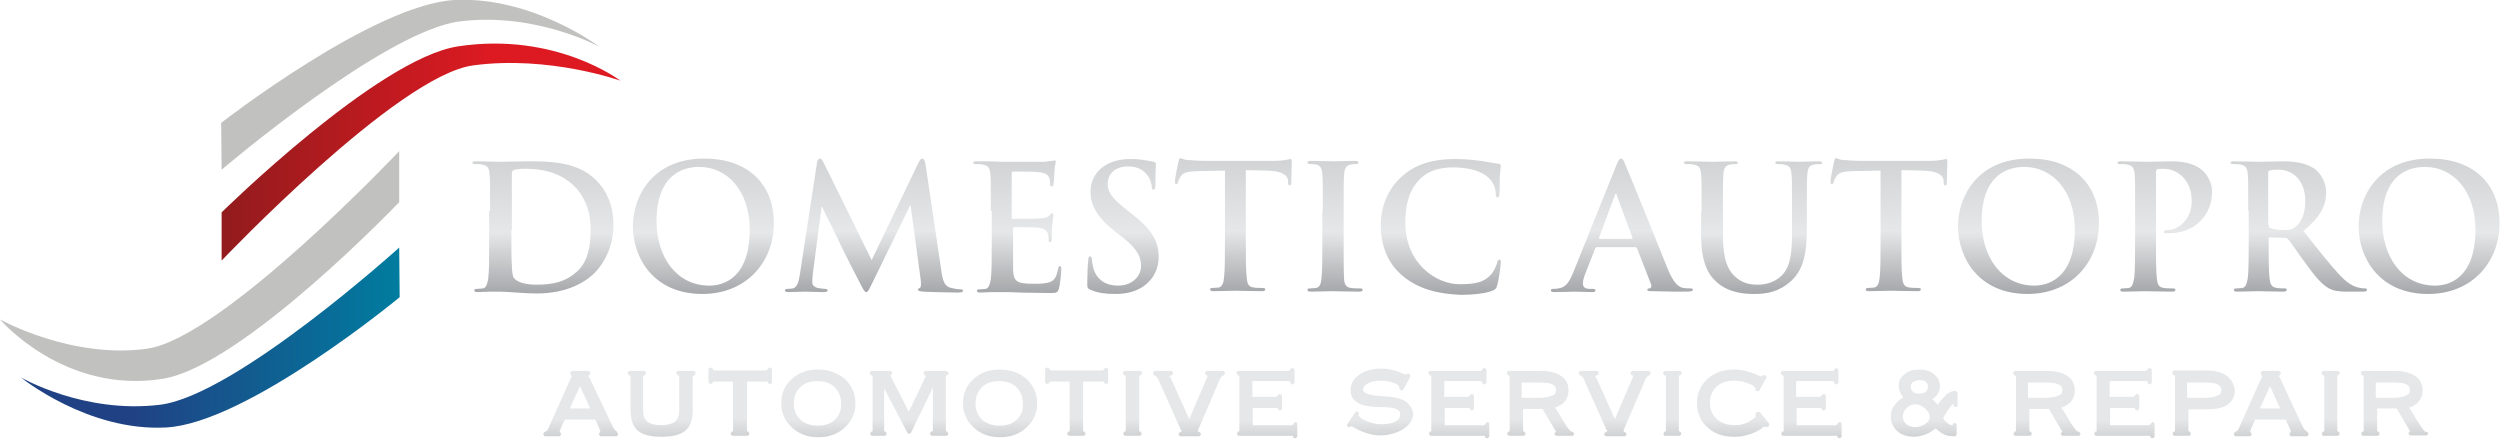 <?xml version="1.0" encoding="utf-8"?>
<!-- Generator: Adobe Illustrator 21.1.0, SVG Export Plug-In . SVG Version: 6.00 Build 0)  -->
<svg version="1.1" id="Layer_1" xmlns="http://www.w3.org/2000/svg" xmlns:xlink="http://www.w3.org/1999/xlink" x="0px" y="0px"
	 width="539.2px" height="94.6px" viewBox="0 0 539.2 94.6" style="enable-background:new 0 0 539.2 94.6;" xml:space="preserve">
<style type="text/css">
	.st0{fill:url(#SVGID_1_);}
	.st1{fill:url(#SVGID_2_);}
	.st2{fill:url(#SVGID_3_);}
	.st3{fill:url(#SVGID_4_);}
	.st4{fill:url(#SVGID_5_);}
	.st5{fill:url(#SVGID_6_);}
	.st6{fill:url(#SVGID_7_);}
	.st7{fill:url(#SVGID_8_);}
	.st8{fill:url(#SVGID_9_);}
	.st9{fill:url(#SVGID_10_);}
	.st10{fill:url(#SVGID_11_);}
	.st11{fill:url(#SVGID_12_);}
	.st12{fill:url(#SVGID_13_);}
	.st13{fill:url(#SVGID_14_);}
	.st14{fill:url(#SVGID_15_);}
	.st15{fill:url(#SVGID_16_);}
	.st16{fill:url(#SVGID_17_);}
	.st17{fill:url(#SVGID_18_);}
	.st18{fill:url(#SVGID_19_);}
	.st19{fill:url(#SVGID_20_);}
	.st20{fill:url(#SVGID_21_);}
	.st21{fill:url(#SVGID_22_);}
	.st22{fill:url(#SVGID_23_);}
	.st23{fill:url(#SVGID_24_);}
	.st24{fill:url(#SVGID_25_);}
	.st25{fill:url(#SVGID_26_);}
	.st26{fill:url(#SVGID_27_);}
	.st27{fill:url(#SVGID_28_);}
	.st28{fill:url(#SVGID_29_);}
	.st29{fill:url(#SVGID_30_);}
	.st30{fill:url(#SVGID_31_);}
	.st31{fill:url(#SVGID_32_);}
	.st32{fill:url(#SVGID_33_);}
	.st33{fill:url(#SVGID_34_);}
	.st34{fill:url(#SVGID_35_);}
	.st35{fill:url(#SVGID_36_);}
	.st36{fill:url(#SVGID_37_);}
	.st37{fill:url(#SVGID_38_);}
	.st38{fill:url(#SVGID_39_);}
	.st39{fill:url(#SVGID_40_);}
	.st40{fill:#C1C1C0;}
	.st41{fill:url(#SVGID_41_);}
</style>
<g>
	<g>
		<linearGradient id="SVGID_1_" gradientUnits="userSpaceOnUse" x1="117.159" y1="63.236" x2="117.159" y2="34.738">
			<stop  offset="1.075270e-02" style="stop-color:#A7A9AC"/>
			<stop  offset="0.457" style="stop-color:#E6E7E8"/>
			<stop  offset="1" style="stop-color:#D1D3D4"/>
		</linearGradient>
		<path class="st0" d="M105.7,45.5c0-5.7,0-6.7-0.1-7.9c-0.1-1.3-0.4-1.9-1.6-2.1c-0.3-0.1-0.9-0.1-1.5-0.1c-0.4,0-0.6-0.1-0.6-0.3
			c0-0.3,0.3-0.3,0.8-0.3c2,0,4.3,0.1,5.4,0.1c1.2,0,3.5-0.1,5.7-0.1c4.7,0,10.9,0,14.9,4.2c1.9,1.9,3.6,5,3.6,9.5
			c0,4.7-2,8.3-4.1,10.4c-1.7,1.7-5.6,4.4-12.5,4.4c-1.3,0-2.9-0.1-4.3-0.2c-1.4-0.1-2.7-0.2-3.7-0.2c-0.4,0-1.2,0-2.1,0
			c-0.9,0-1.8,0.1-2.6,0.1c-0.5,0-0.7-0.1-0.7-0.4c0-0.2,0.1-0.3,0.6-0.3c0.6,0,1-0.1,1.3-0.1c0.7-0.2,0.9-1,1.1-2.1
			c0.2-1.6,0.2-4.5,0.2-7.9V45.5z M110.3,49.6c0,4,0,6.8,0.1,7.5c0,0.9,0.1,2.4,0.4,2.8c0.5,0.7,1.9,1.5,4.9,1.5
			c3.8,0,6.3-0.7,8.6-2.7c2.4-2,3.1-5.4,3.1-9.3c0-4.7-2-7.8-3.6-9.3c-3.4-3.3-7.7-3.7-10.6-3.7c-0.7,0-2.1,0.1-2.4,0.3
			c-0.3,0.2-0.4,0.3-0.4,0.7c0,1.3,0,4.5,0,7.4V49.6z"/>
		<linearGradient id="SVGID_2_" gradientUnits="userSpaceOnUse" x1="151.695" y1="63.422" x2="151.695" y2="34.216">
			<stop  offset="1.075270e-02" style="stop-color:#A7A9AC"/>
			<stop  offset="0.457" style="stop-color:#E6E7E8"/>
			<stop  offset="1" style="stop-color:#D1D3D4"/>
		</linearGradient>
		<path class="st1" d="M136.5,48.8c0-6.4,4.2-14.6,15.4-14.6c9.3,0,15,5.4,15,13.9c0,8.5-6,15.3-15.4,15.3
			C140.8,63.4,136.5,55.4,136.5,48.8z M161.7,49.5c0-8.3-4.8-13.5-10.9-13.5c-4.3,0-9.2,2.4-9.2,11.7c0,7.7,4.3,13.9,11.4,13.9
			C155.7,61.6,161.7,60.3,161.7,49.5z"/>
		<linearGradient id="SVGID_3_" gradientUnits="userSpaceOnUse" x1="188.56" y1="62.975" x2="188.56" y2="34.216">
			<stop  offset="1.075270e-02" style="stop-color:#A7A9AC"/>
			<stop  offset="0.457" style="stop-color:#E6E7E8"/>
			<stop  offset="1" style="stop-color:#D1D3D4"/>
		</linearGradient>
		<path class="st2" d="M176.2,35.2c0.1-0.6,0.3-1,0.6-1c0.3,0,0.5,0.2,1,1.2l10.2,20.7l10.1-21c0.3-0.6,0.5-0.9,0.8-0.9
			c0.3,0,0.6,0.4,0.7,1.2l3.4,22.8c0.3,2.3,0.7,3.4,1.8,3.8c1.1,0.3,1.8,0.4,2.3,0.4c0.3,0,0.6,0,0.6,0.3c0,0.3-0.4,0.4-1,0.4
			c-0.9,0-6.1-0.1-7.6-0.2c-0.9-0.1-1.1-0.2-1.1-0.4c0-0.2,0.1-0.3,0.4-0.4c0.2-0.1,0.3-0.6,0.2-1.6l-2.2-16.2h-0.1l-8.1,16.6
			c-0.9,1.8-1,2.1-1.4,2.1c-0.3,0-0.7-0.7-1.3-1.9c-0.9-1.7-3.8-7.4-4.3-8.5c-0.3-0.8-2.6-5.2-3.9-8h-0.1l-1.9,14.5
			c-0.1,0.7-0.1,1.2-0.1,1.8c0,0.7,0.5,1,1.1,1.2c0.7,0.1,1.2,0.2,1.6,0.2c0.3,0,0.6,0.1,0.6,0.3c0,0.3-0.3,0.4-0.9,0.4
			c-1.6,0-3.2-0.1-3.9-0.1c-0.7,0-2.5,0.1-3.7,0.1c-0.4,0-0.7-0.1-0.7-0.4c0-0.2,0.2-0.3,0.6-0.3c0.3,0,0.6,0,1.1-0.1
			c1-0.2,1.3-1.7,1.5-2.9L176.2,35.2z"/>
		<linearGradient id="SVGID_4_" gradientUnits="userSpaceOnUse" x1="219.351" y1="63.011" x2="219.351" y2="34.441">
			<stop  offset="1.075270e-02" style="stop-color:#A7A9AC"/>
			<stop  offset="0.457" style="stop-color:#E6E7E8"/>
			<stop  offset="1" style="stop-color:#D1D3D4"/>
		</linearGradient>
		<path class="st3" d="M213.7,45.5c0-5.7,0-6.7-0.1-7.9c-0.1-1.3-0.4-1.9-1.6-2.1c-0.3-0.1-0.9-0.1-1.5-0.1c-0.4,0-0.6-0.1-0.6-0.3
			c0-0.3,0.3-0.3,0.8-0.3c1,0,2.1,0,3,0c1,0,1.8,0.1,2.3,0.1c1.2,0,8.6,0,9.3,0c0.7-0.1,1.3-0.2,1.6-0.2c0.2,0,0.4-0.1,0.6-0.1
			c0.2,0,0.2,0.1,0.2,0.3c0,0.3-0.2,0.7-0.3,2.4c0,0.4-0.1,2-0.2,2.5c0,0.2-0.1,0.4-0.4,0.4c-0.3,0-0.3-0.2-0.3-0.5
			c0-0.3,0-0.9-0.2-1.3c-0.3-0.7-0.6-1.1-2.5-1.3c-0.6-0.1-4.5-0.1-5.3-0.1c-0.2,0-0.3,0.1-0.3,0.4v9.4c0,0.3,0,0.4,0.3,0.4
			c0.8,0,5.1,0,6-0.1c0.9-0.1,1.5-0.2,1.8-0.6c0.3-0.3,0.4-0.5,0.6-0.5c0.1,0,0.3,0.1,0.3,0.3c0,0.2-0.1,0.8-0.3,2.7
			c0,0.7-0.1,2.2-0.1,2.5c0,0.3,0,0.7-0.3,0.7c-0.3,0-0.3-0.1-0.3-0.3c0-0.4,0-0.9-0.1-1.3c-0.2-0.7-0.7-1.3-2.1-1.5
			c-0.7-0.1-4.4-0.1-5.3-0.1c-0.2,0-0.2,0.2-0.2,0.4v2.9c0,1.3,0,4.7,0,5.8c0.1,2.6,0.7,3.1,4.5,3.1c1,0,2.5,0,3.5-0.4
			c1-0.4,1.4-1.2,1.7-2.8c0.1-0.4,0.1-0.6,0.4-0.6c0.3,0,0.3,0.3,0.3,0.7c0,0.9-0.3,3.4-0.5,4.1c-0.3,1-0.6,1-2,1
			c-2.8,0-4.8-0.1-6.4-0.1c-1.6-0.1-2.8-0.1-3.9-0.1c-0.4,0-1.2,0-2.1,0c-0.9,0-1.8,0.1-2.6,0.1c-0.5,0-0.7-0.1-0.7-0.4
			c0-0.2,0.1-0.3,0.6-0.3c0.6,0,1-0.1,1.3-0.1c0.7-0.2,0.9-1,1.1-2.1c0.2-1.6,0.2-4.5,0.2-7.9V45.5z"/>
		<linearGradient id="SVGID_5_" gradientUnits="userSpaceOnUse" x1="242.268" y1="63.422" x2="242.268" y2="34.216">
			<stop  offset="1.075270e-02" style="stop-color:#A7A9AC"/>
			<stop  offset="0.457" style="stop-color:#E6E7E8"/>
			<stop  offset="1" style="stop-color:#D1D3D4"/>
		</linearGradient>
		<path class="st4" d="M235.2,62.5c-0.6-0.3-0.7-0.4-0.7-1.3c0-2,0.1-4.3,0.2-4.9c0-0.6,0.1-1,0.4-1c0.3,0,0.4,0.3,0.4,0.6
			c0,0.5,0.2,1.3,0.3,1.9c0.8,2.8,3,3.8,5.3,3.8c3.4,0,5-2.3,5-4.2c0-1.8-0.6-3.5-3.7-6l-1.7-1.3c-4.1-3.2-5.5-5.8-5.5-8.8
			c0-4.1,3.4-7,8.6-7c2.4,0,4,0.4,5,0.6c0.3,0.1,0.5,0.2,0.5,0.4c0,0.5-0.1,1.6-0.1,4.5c0,0.8-0.1,1.1-0.4,1.1
			c-0.3,0-0.4-0.2-0.4-0.7c0-0.3-0.2-1.5-1-2.5c-0.6-0.7-1.6-1.8-4.1-1.8c-2.8,0-4.4,1.6-4.4,3.8c0,1.7,0.9,3,3.9,5.4l1,0.8
			c4.5,3.4,6.1,6,6.1,9.5c0,2.2-0.8,4.7-3.5,6.5c-1.9,1.2-3.9,1.5-5.9,1.5C238.5,63.4,236.8,63.2,235.2,62.5z"/>
		<linearGradient id="SVGID_6_" gradientUnits="userSpaceOnUse" x1="265.913" y1="62.899" x2="265.913" y2="34.216">
			<stop  offset="1.075270e-02" style="stop-color:#A7A9AC"/>
			<stop  offset="0.457" style="stop-color:#E6E7E8"/>
			<stop  offset="1" style="stop-color:#D1D3D4"/>
		</linearGradient>
		<path class="st5" d="M263.9,36.8l-5.6,0.1c-2.2,0.1-3.1,0.3-3.6,1.1c-0.4,0.6-0.6,1-0.6,1.3c-0.1,0.3-0.2,0.4-0.4,0.4
			c-0.3,0-0.3-0.2-0.3-0.6c0-0.6,0.7-4,0.8-4.3c0.1-0.5,0.2-0.7,0.4-0.7c0.3,0,0.7,0.4,1.6,0.4c1.1,0.1,2.5,0.2,3.7,0.2h14.8
			c1.2,0,2-0.1,2.6-0.2c0.6-0.1,0.9-0.2,1-0.2c0.3,0,0.3,0.2,0.3,0.8c0,0.8-0.1,3.4-0.1,4.3c0,0.4-0.1,0.6-0.3,0.6
			c-0.3,0-0.4-0.2-0.4-0.7l0-0.4c-0.1-1-1.1-2-4.4-2.1l-4.7-0.1v15.3c0,3.4,0,6.4,0.2,8c0.1,1,0.3,1.9,1.5,2
			c0.5,0.1,1.3,0.1,1.9,0.1c0.4,0,0.6,0.1,0.6,0.3c0,0.3-0.3,0.4-0.7,0.4c-2.5,0-4.8-0.1-5.8-0.1c-0.9,0-3.2,0.1-4.7,0.1
			c-0.5,0-0.7-0.1-0.7-0.4c0-0.2,0.1-0.3,0.6-0.3c0.6,0,1-0.1,1.3-0.1c0.7-0.2,1-1,1.1-2.1c0.2-1.6,0.2-4.5,0.2-7.9V36.8z"/>
		<linearGradient id="SVGID_7_" gradientUnits="userSpaceOnUse" x1="288.085" y1="62.899" x2="288.085" y2="34.738">
			<stop  offset="1.075270e-02" style="stop-color:#A7A9AC"/>
			<stop  offset="0.457" style="stop-color:#E6E7E8"/>
			<stop  offset="1" style="stop-color:#D1D3D4"/>
		</linearGradient>
		<path class="st6" d="M285.3,45.5c0-5.7,0-6.7-0.1-7.9c-0.1-1.3-0.4-1.9-1.3-2.1c-0.4-0.1-0.9-0.1-1.3-0.1c-0.4,0-0.6-0.1-0.6-0.4
			c0-0.2,0.3-0.3,0.9-0.3c1.4,0,3.8,0.1,4.8,0.1c0.9,0,3.1-0.1,4.5-0.1c0.5,0,0.8,0.1,0.8,0.3c0,0.3-0.2,0.4-0.6,0.4
			c-0.4,0-0.7,0-1.1,0.1c-1,0.2-1.3,0.8-1.4,2.1c-0.1,1.2-0.1,2.2-0.1,7.9v6.6c0,3.6,0,6.6,0.1,8.2c0.1,1,0.4,1.7,1.5,1.8
			c0.5,0.1,1.3,0.1,1.9,0.1c0.4,0,0.6,0.1,0.6,0.3c0,0.3-0.3,0.4-0.7,0.4c-2.5,0-4.8-0.1-5.8-0.1c-0.9,0-3.2,0.1-4.7,0.1
			c-0.5,0-0.7-0.1-0.7-0.4c0-0.2,0.1-0.3,0.6-0.3c0.6,0,1-0.1,1.3-0.1c0.7-0.2,1-0.8,1.1-1.9c0.2-1.6,0.2-4.5,0.2-8.1V45.5z"/>
		<linearGradient id="SVGID_8_" gradientUnits="userSpaceOnUse" x1="310.691" y1="63.422" x2="310.691" y2="34.216">
			<stop  offset="1.075270e-02" style="stop-color:#A7A9AC"/>
			<stop  offset="0.457" style="stop-color:#E6E7E8"/>
			<stop  offset="1" style="stop-color:#D1D3D4"/>
		</linearGradient>
		<path class="st7" d="M302.4,59.4c-3.7-3.2-4.6-7.4-4.6-11c0-2.5,0.8-6.9,4.4-10.2c2.7-2.5,6.2-3.9,11.8-3.9c2.3,0,3.7,0.2,5.4,0.4
			c1.4,0.2,2.6,0.5,3.7,0.6c0.4,0,0.6,0.2,0.6,0.4c0,0.3-0.1,0.7-0.2,2c-0.1,1.2,0,3.3-0.1,4c0,0.6-0.1,0.9-0.4,0.9
			c-0.3,0-0.4-0.3-0.4-0.8c0-1.2-0.5-2.5-1.5-3.4c-1.2-1.3-4.1-2.3-7.6-2.3c-3.2,0-5.4,0.8-7,2.3c-2.7,2.5-3.4,6-3.4,9.6
			c0,8.9,6.7,13.3,11.7,13.3c3.3,0,5.3-0.4,6.8-2.1c0.6-0.7,1.1-1.8,1.3-2.5c0.1-0.6,0.2-0.7,0.5-0.7c0.3,0,0.3,0.3,0.3,0.6
			c0,0.4-0.4,3.7-0.8,5c-0.2,0.6-0.3,0.8-1,1.1c-1.5,0.6-4.3,0.9-6.7,0.9C310,63.4,305.8,62.3,302.4,59.4z"/>
		<linearGradient id="SVGID_9_" gradientUnits="userSpaceOnUse" x1="349.6" y1="62.899" x2="349.6" y2="34.216">
			<stop  offset="1.075270e-02" style="stop-color:#A7A9AC"/>
			<stop  offset="0.457" style="stop-color:#E6E7E8"/>
			<stop  offset="1" style="stop-color:#D1D3D4"/>
		</linearGradient>
		<path class="st8" d="M344.3,53.4c-0.2,0-0.3,0.1-0.3,0.3l-2,5.1c-0.4,0.9-0.6,1.8-0.6,2.3c0,0.7,0.3,1.2,1.5,1.2h0.6
			c0.4,0,0.6,0.1,0.6,0.3c0,0.3-0.2,0.4-0.6,0.4c-1.2,0-2.8-0.1-3.9-0.1c-0.4,0-2.5,0.1-4.4,0.1c-0.5,0-0.7-0.1-0.7-0.4
			c0-0.2,0.1-0.3,0.4-0.3c0.3,0,0.9,0,1.2-0.1c1.7-0.2,2.4-1.5,3.2-3.4l9.3-23.1c0.4-1.1,0.7-1.5,1-1.5c0.3,0,0.6,0.3,0.9,1.2
			c0.9,2,6.9,16.9,9.2,22.6c1.4,3.4,2.5,3.9,3.3,4.1c0.6,0.1,1.1,0.1,1.6,0.1c0.3,0,0.5,0,0.5,0.3c0,0.3-0.3,0.4-1.7,0.4
			c-1.3,0-4.1,0-7-0.1c-0.7,0-1.1,0-1.1-0.3c0-0.2,0.1-0.3,0.5-0.3c0.3-0.1,0.5-0.4,0.3-0.9l-3-7.7c-0.1-0.2-0.2-0.3-0.4-0.3H344.3z
			 M351.9,51.5c0.2,0,0.2-0.1,0.2-0.2l-3.4-9.2c0-0.2-0.1-0.3-0.2-0.3c-0.1,0-0.2,0.2-0.2,0.3l-3.4,9.1c0,0.1,0,0.3,0.1,0.3H351.9z"
			/>
		<linearGradient id="SVGID_10_" gradientUnits="userSpaceOnUse" x1="378.2" y1="63.422" x2="378.2" y2="34.738">
			<stop  offset="1.075270e-02" style="stop-color:#A7A9AC"/>
			<stop  offset="0.457" style="stop-color:#E6E7E8"/>
			<stop  offset="1" style="stop-color:#D1D3D4"/>
		</linearGradient>
		<path class="st9" d="M367,45.5c0-5.7,0-6.7-0.1-7.9c-0.1-1.3-0.4-1.9-1.6-2.1c-0.3-0.1-0.9-0.1-1.5-0.1c-0.4,0-0.6-0.1-0.6-0.3
			c0-0.3,0.3-0.3,0.8-0.3c2,0,4.3,0.1,5.4,0.1c0.9,0,3.2-0.1,4.6-0.1c0.6,0,0.8,0.1,0.8,0.3c0,0.3-0.2,0.3-0.6,0.3
			c-0.4,0-0.6,0-1.1,0.1c-1,0.2-1.3,0.8-1.4,2.1c-0.1,1.2-0.1,2.2-0.1,7.9v5.2c0,5.4,1.1,7.7,2.9,9.2c1.7,1.4,3.4,1.5,4.7,1.5
			c1.6,0,3.6-0.5,5.1-2c2-2,2.2-5.4,2.2-9.2v-4.7c0-5.7,0-6.7-0.1-7.9c-0.1-1.3-0.4-1.9-1.6-2.1c-0.3-0.1-0.9-0.1-1.3-0.1
			c-0.4,0-0.6-0.1-0.6-0.3c0-0.3,0.3-0.3,0.8-0.3c1.9,0,4.2,0.1,4.3,0.1c0.4,0,2.8-0.1,4.2-0.1c0.5,0,0.8,0.1,0.8,0.3
			c0,0.3-0.2,0.3-0.7,0.3c-0.4,0-0.6,0-1.1,0.1c-1,0.2-1.3,0.8-1.4,2.1c-0.1,1.2-0.1,2.2-0.1,7.9v4c0,4.1-0.4,8.5-3.5,11.2
			c-2.6,2.3-5.3,2.7-7.7,2.7c-2,0-5.5-0.1-8.3-2.6c-1.9-1.7-3.3-4.5-3.3-9.9V45.5z"/>
		<linearGradient id="SVGID_11_" gradientUnits="userSpaceOnUse" x1="407.372" y1="62.899" x2="407.372" y2="34.216">
			<stop  offset="1.075270e-02" style="stop-color:#A7A9AC"/>
			<stop  offset="0.457" style="stop-color:#E6E7E8"/>
			<stop  offset="1" style="stop-color:#D1D3D4"/>
		</linearGradient>
		<path class="st10" d="M405.3,36.8l-5.6,0.1c-2.2,0.1-3.1,0.3-3.6,1.1c-0.4,0.6-0.6,1-0.6,1.3c-0.1,0.3-0.2,0.4-0.4,0.4
			c-0.3,0-0.3-0.2-0.3-0.6c0-0.6,0.7-4,0.8-4.3c0.1-0.5,0.2-0.7,0.4-0.7c0.3,0,0.7,0.4,1.6,0.4c1.1,0.1,2.5,0.2,3.7,0.2h14.8
			c1.2,0,2-0.1,2.6-0.2c0.6-0.1,0.9-0.2,1-0.2c0.3,0,0.3,0.2,0.3,0.8c0,0.8-0.1,3.4-0.1,4.3c0,0.4-0.1,0.6-0.3,0.6
			c-0.3,0-0.4-0.2-0.4-0.7l0-0.4c-0.1-1-1.1-2-4.4-2.1l-4.7-0.1v15.3c0,3.4,0,6.4,0.2,8c0.1,1,0.3,1.9,1.5,2
			c0.5,0.1,1.3,0.1,1.9,0.1c0.4,0,0.6,0.1,0.6,0.3c0,0.3-0.3,0.4-0.7,0.4c-2.5,0-4.8-0.1-5.8-0.1c-0.9,0-3.2,0.1-4.7,0.1
			c-0.5,0-0.7-0.1-0.7-0.4c0-0.2,0.2-0.3,0.6-0.3c0.6,0,1-0.1,1.3-0.1c0.7-0.2,1-1,1.1-2.1c0.2-1.6,0.2-4.5,0.2-7.9V36.8z"/>
		<linearGradient id="SVGID_12_" gradientUnits="userSpaceOnUse" x1="437.477" y1="63.422" x2="437.477" y2="34.216">
			<stop  offset="1.075270e-02" style="stop-color:#A7A9AC"/>
			<stop  offset="0.457" style="stop-color:#E6E7E8"/>
			<stop  offset="1" style="stop-color:#D1D3D4"/>
		</linearGradient>
		<path class="st11" d="M422.3,48.8c0-6.4,4.2-14.6,15.4-14.6c9.3,0,15,5.4,15,13.9c0,8.5-6,15.3-15.4,15.3
			C426.6,63.4,422.3,55.4,422.3,48.8z M447.5,49.5c0-8.3-4.8-13.5-10.9-13.5c-4.3,0-9.2,2.4-9.2,11.7c0,7.7,4.3,13.9,11.4,13.9
			C441.4,61.6,447.5,60.3,447.5,49.5z"/>
		<linearGradient id="SVGID_13_" gradientUnits="userSpaceOnUse" x1="466.892" y1="62.899" x2="466.892" y2="34.738">
			<stop  offset="1.075270e-02" style="stop-color:#A7A9AC"/>
			<stop  offset="0.457" style="stop-color:#E6E7E8"/>
			<stop  offset="1" style="stop-color:#D1D3D4"/>
		</linearGradient>
		<path class="st12" d="M460.5,45.5c0-5.7,0-6.7-0.1-7.9c-0.1-1.3-0.4-1.9-1.6-2.1c-0.3-0.1-0.9-0.1-1.5-0.1c-0.4,0-0.6-0.1-0.6-0.3
			c0-0.3,0.3-0.3,0.8-0.3c2,0,4.3,0.1,5.4,0.1c1.5,0,3.7-0.1,5.4-0.1c4.7,0,6.3,1.6,6.9,2.1c0.8,0.8,1.9,2.5,1.9,4.4
			c0,5.3-3.9,9-9.2,9c-0.2,0-0.6,0-0.8,0c-0.2,0-0.4-0.1-0.4-0.3c0-0.3,0.3-0.4,1-0.4c2.1,0,5-2.3,5-6.1c0-1.2-0.1-3.7-2.2-5.6
			c-1.3-1.2-2.9-1.5-3.7-1.5c-0.6,0-1.1,0-1.5,0.1c-0.2,0.1-0.3,0.3-0.3,0.7v14.9c0,3.4,0,6.4,0.2,8c0.1,1,0.3,1.9,1.5,2
			c0.5,0.1,1.3,0.1,1.9,0.1c0.4,0,0.6,0.1,0.6,0.3c0,0.3-0.3,0.4-0.7,0.4c-2.5,0-4.8-0.1-5.8-0.1c-0.9,0-3.2,0.1-4.7,0.1
			c-0.5,0-0.7-0.1-0.7-0.4c0-0.2,0.2-0.3,0.6-0.3c0.6,0,1-0.1,1.3-0.1c0.7-0.2,0.9-1,1.1-2.1c0.2-1.6,0.2-4.5,0.2-7.9V45.5z"/>
		<linearGradient id="SVGID_14_" gradientUnits="userSpaceOnUse" x1="495.79" y1="62.899" x2="495.79" y2="34.738">
			<stop  offset="1.075270e-02" style="stop-color:#A7A9AC"/>
			<stop  offset="0.457" style="stop-color:#E6E7E8"/>
			<stop  offset="1" style="stop-color:#D1D3D4"/>
		</linearGradient>
		<path class="st13" d="M484.9,45.5c0-5.7,0-6.7-0.1-7.9c-0.1-1.3-0.4-1.9-1.6-2.1c-0.3-0.1-0.9-0.1-1.5-0.1c-0.4,0-0.6-0.1-0.6-0.3
			c0-0.3,0.3-0.3,0.8-0.3c2,0,4.3,0.1,5.1,0.1c1.3,0,4.1-0.1,5.3-0.1c2.3,0,4.8,0.2,6.9,1.6c1,0.7,2.5,2.6,2.5,5.1
			c0,2.8-1.2,5.3-4.9,8.3c3.3,4.2,5.9,7.5,8.1,9.8c2.1,2.2,3.6,2.4,4.2,2.5c0.4,0.1,0.7,0.1,1,0.1c0.3,0,0.4,0.1,0.4,0.3
			c0,0.3-0.3,0.4-0.7,0.4h-3.5c-2.1,0-3-0.2-4-0.7c-1.6-0.9-3-2.6-5.1-5.5c-1.5-2-3.2-4.6-3.7-5.1c-0.2-0.2-0.4-0.3-0.7-0.3
			l-3.2-0.1c-0.2,0-0.3,0.1-0.3,0.3v0.5c0,3.5,0,6.4,0.2,8c0.1,1.1,0.3,1.9,1.5,2.1c0.6,0.1,1.4,0.1,1.8,0.1c0.3,0,0.4,0.1,0.4,0.3
			c0,0.3-0.3,0.4-0.7,0.4c-2.2,0-4.9-0.1-5.5-0.1c-0.7,0-3.1,0.1-4.5,0.1c-0.5,0-0.7-0.1-0.7-0.4c0-0.2,0.2-0.3,0.6-0.3
			c0.6,0,1-0.1,1.3-0.1c0.7-0.2,0.9-1,1.1-2.1c0.2-1.6,0.2-4.5,0.2-7.9V45.5z M489.3,48.5c0,0.4,0.1,0.6,0.3,0.7
			c0.8,0.3,1.9,0.4,2.8,0.4c1.5,0,2-0.1,2.6-0.6c1.1-0.8,2.2-2.5,2.2-5.6c0-5.3-3.5-6.8-5.7-6.8c-0.9,0-1.6,0-2,0.2
			c-0.3,0.1-0.3,0.2-0.3,0.5V48.5z"/>
		<linearGradient id="SVGID_15_" gradientUnits="userSpaceOnUse" x1="523.938" y1="63.422" x2="523.938" y2="34.216">
			<stop  offset="1.075270e-02" style="stop-color:#A7A9AC"/>
			<stop  offset="0.457" style="stop-color:#E6E7E8"/>
			<stop  offset="1" style="stop-color:#D1D3D4"/>
		</linearGradient>
		<path class="st14" d="M508.7,48.8c0-6.4,4.2-14.6,15.4-14.6c9.3,0,15,5.4,15,13.9c0,8.5-6,15.3-15.4,15.3
			C513,63.4,508.7,55.4,508.7,48.8z M533.9,49.5c0-8.3-4.8-13.5-10.9-13.5c-4.3,0-9.2,2.4-9.2,11.7c0,7.7,4.3,13.9,11.4,13.9
			C527.9,61.6,533.9,60.3,533.9,49.5z"/>
	</g>
	<g>
		<linearGradient id="SVGID_16_" gradientUnits="userSpaceOnUse" x1="125.353" y1="94.042" x2="125.353" y2="79.963">
			<stop  offset="1.075270e-02" style="stop-color:#D1D3D4"/>
			<stop  offset="0.258" style="stop-color:#E6E7E8"/>
		</linearGradient>
		<path class="st15" d="M132.7,92.8c-0.2-0.2-0.3-0.4-0.5-0.7l-5-10.5c-0.1-0.2-0.1-0.3-0.2-0.4l-0.3,0.1l0.4-0.4l0.2-0.3v-0.3
			l-0.3-0.3h-3.7l-0.3,0.3v0.3l0.3,0.6c0,0.1-0.1,0.2-0.2,0.4l-4.8,10.7c-0.1,0.3-0.2,0.5-0.4,0.6c-0.1,0.1-0.3,0.2-0.5,0.3
			l-0.2,0.3v0.3l0.3,0.3h3.2l0.3-0.3v-0.3l-0.3-0.4c0,0,0-0.1,0.2-0.6l0.9-2h6.6l0.9,2c0.1,0.2,0.1,0.3,0.2,0.4l-0.1,0.3l-0.2,0.3
			v0.3l0.3,0.3h3.5l0.3-0.3v-0.3l-0.2-0.3C133,93,132.8,92.9,132.7,92.8z M122.9,88.1l2.2-4.8l2.2,4.8H122.9z"/>
		<linearGradient id="SVGID_17_" gradientUnits="userSpaceOnUse" x1="142.518" y1="94.217" x2="142.518" y2="79.963">
			<stop  offset="1.075270e-02" style="stop-color:#D1D3D4"/>
			<stop  offset="0.258" style="stop-color:#E6E7E8"/>
		</linearGradient>
		<path class="st16" d="M146.2,80l-0.3,0.3v0.3l0.2,0.3c0.2,0.1,0.3,0.1,0.3,0.1c0,0,0.1,0.1,0.1,0.3v7.2c0,1.1-0.3,1.9-0.9,2.4
			c-0.6,0.5-1.6,0.8-3,0.8c-1.4,0-2.4-0.3-3-0.8c-0.6-0.5-0.9-1.3-0.9-2.4v-7.2c0-0.3,0.1-0.3,0.1-0.3c0,0,0.1-0.1,0.3-0.1l0.2-0.3
			v-0.3l-0.3-0.3h-3.3l-0.3,0.3v0.3l0.2,0.3c0.2,0.1,0.3,0.1,0.3,0.1c0,0,0.1,0.1,0.1,0.3v7.2c0,2,0.5,3.5,1.6,4.4
			c1.1,0.9,2.7,1.3,5.1,1.3c2.3,0,4-0.4,5.1-1.3c1.1-0.9,1.6-2.4,1.6-4.3v-7.2c0-0.2,0.1-0.3,0.1-0.3c0,0,0.1-0.1,0.3-0.2l0.2-0.3
			v-0.3l-0.3-0.3H146.2z"/>
		<linearGradient id="SVGID_18_" gradientUnits="userSpaceOnUse" x1="159.667" y1="94.042" x2="159.667" y2="79.347">
			<stop  offset="1.075270e-02" style="stop-color:#D1D3D4"/>
			<stop  offset="0.258" style="stop-color:#E6E7E8"/>
		</linearGradient>
		<path class="st17" d="M165.9,79.3l-0.3,0.2c-0.1,0.3-0.2,0.3-0.2,0.3c0,0-0.1,0.1-0.3,0.1h-10.9c-0.2,0-0.3,0-0.3-0.1
			c0,0-0.1-0.1-0.2-0.3l-0.3-0.2h-0.3l-0.3,0.3v2.9l0.3,0.3h0.3l0.3-0.2c0.1-0.3,0.1-0.3,0.1-0.3c0,0,0.1,0,0.3,0h4v10.4
			c0,0.2,0,0.3,0,0.3c0,0-0.1,0.1-0.3,0.1l-0.2,0.3v0.3L158,94h3.3l0.3-0.3v-0.3l-0.2-0.3c-0.2-0.1-0.3-0.1-0.3-0.1c0,0,0-0.1,0-0.3
			V82.3h4.1c0.2,0,0.3,0,0.3,0c0,0,0.1,0.1,0.1,0.3l0.3,0.2h0.3l0.3-0.3v-2.9l-0.3-0.3H165.9z"/>
		<linearGradient id="SVGID_19_" gradientUnits="userSpaceOnUse" x1="176.372" y1="94.269" x2="176.372" y2="79.724">
			<stop  offset="1.075270e-02" style="stop-color:#D1D3D4"/>
			<stop  offset="0.258" style="stop-color:#E6E7E8"/>
		</linearGradient>
		<path class="st18" d="M176.4,79.7c-2.3,0-4.2,0.7-5.7,2.1c-1.5,1.4-2.2,3.1-2.2,5.2c0,2.1,0.8,3.8,2.3,5.2
			c1.5,1.4,3.4,2.1,5.7,2.1c2.3,0,4.2-0.7,5.7-2.1c1.5-1.4,2.3-3.1,2.3-5.2c0-2.1-0.8-3.8-2.2-5.2C180.6,80.4,178.7,79.7,176.4,79.7
			z M180.1,90.5c-0.9,0.9-2.2,1.3-3.7,1.3c-1.6,0-2.8-0.4-3.8-1.3c-0.9-0.9-1.4-2-1.4-3.5c0-1.4,0.5-2.6,1.4-3.5
			c0.9-0.9,2.2-1.3,3.7-1.3c1.5,0,2.8,0.4,3.7,1.3c0.9,0.9,1.4,2,1.4,3.5C181.5,88.4,181,89.6,180.1,90.5z"/>
		<linearGradient id="SVGID_20_" gradientUnits="userSpaceOnUse" x1="195.954" y1="94.042" x2="195.954" y2="79.963">
			<stop  offset="1.075270e-02" style="stop-color:#D1D3D4"/>
			<stop  offset="0.258" style="stop-color:#E6E7E8"/>
		</linearGradient>
		<path class="st19" d="M199.5,80l-0.3,0.3v0.3l0.2,0.3c0.2,0.1,0.2,0.1,0.3,0.2c0,0.1-3.7,7.7-3.7,7.7l-3.8-7.5L192,81
			c0,0,0.1-0.1,0.2-0.1l0.2-0.3v-0.3l-0.3-0.3h-4.2l-0.3,0.3v0.3l0.2,0.3c0.2,0.1,0.3,0.1,0.3,0.1c0,0,0.1,0.1,0.1,0.3v11.4
			c0,0.2,0,0.3,0,0.3c0,0-0.1,0.1-0.3,0.1l-0.2,0.3v0.3l0.3,0.3h2.9l0.3-0.3v-0.3l-0.2-0.3c-0.2-0.1-0.3-0.1-0.3-0.1
			c0,0,0-0.1,0-0.3v-8.9l5.1,9.7l0.6,0l4.8-9.9v9.1c0,0.2,0,0.3-0.1,0.3c0,0-0.1,0.1-0.3,0.1l-0.2,0.3v0.3l0.3,0.3h3.3l0.3-0.3v-0.3
			l-0.2-0.3c-0.2-0.1-0.3-0.1-0.3-0.1c0,0,0-0.1,0-0.3V81.3c0-0.3,0.1-0.3,0.1-0.3c0,0,0.1-0.1,0.3-0.1l0.2-0.3v-0.3L204,80H199.5z"
			/>
		<linearGradient id="SVGID_21_" gradientUnits="userSpaceOnUse" x1="215.624" y1="94.269" x2="215.624" y2="79.724">
			<stop  offset="1.075270e-02" style="stop-color:#D1D3D4"/>
			<stop  offset="0.258" style="stop-color:#E6E7E8"/>
		</linearGradient>
		<path class="st20" d="M215.6,79.7c-2.3,0-4.2,0.7-5.7,2.1c-1.5,1.4-2.2,3.1-2.2,5.2c0,2.1,0.8,3.8,2.3,5.2
			c1.5,1.4,3.4,2.1,5.7,2.1c2.3,0,4.2-0.7,5.7-2.1c1.5-1.4,2.3-3.1,2.3-5.2c0-2.1-0.8-3.8-2.2-5.2C219.8,80.4,217.9,79.7,215.6,79.7
			z M219.3,90.5c-0.9,0.9-2.2,1.3-3.7,1.3c-1.6,0-2.8-0.4-3.8-1.3c-0.9-0.9-1.4-2-1.4-3.5c0-1.4,0.5-2.6,1.4-3.5
			c0.9-0.9,2.2-1.3,3.7-1.3c1.5,0,2.8,0.4,3.7,1.3c0.9,0.9,1.4,2,1.4,3.5C220.7,88.4,220.3,89.6,219.3,90.5z"/>
		<linearGradient id="SVGID_22_" gradientUnits="userSpaceOnUse" x1="232.253" y1="94.042" x2="232.253" y2="79.347">
			<stop  offset="1.075270e-02" style="stop-color:#D1D3D4"/>
			<stop  offset="0.258" style="stop-color:#E6E7E8"/>
		</linearGradient>
		<path class="st21" d="M238.5,79.3l-0.3,0.2c-0.1,0.3-0.2,0.3-0.2,0.3c0,0-0.1,0.1-0.3,0.1h-10.9c-0.2,0-0.3,0-0.3-0.1
			c0,0-0.1-0.1-0.2-0.3l-0.3-0.2h-0.3l-0.3,0.3v2.9l0.3,0.3h0.3l0.3-0.2c0.1-0.3,0.1-0.3,0.1-0.3c0,0,0.1,0,0.3,0h4v10.4
			c0,0.2,0,0.3,0,0.3c0,0-0.1,0.1-0.3,0.1l-0.2,0.3v0.3l0.3,0.3h3.3l0.3-0.3v-0.3l-0.2-0.3c-0.2-0.1-0.3-0.1-0.3-0.1s0-0.1,0-0.3
			V82.3h4.1c0.2,0,0.3,0,0.3,0c0,0,0.1,0.1,0.1,0.3l0.3,0.2h0.3l0.3-0.3v-2.9l-0.3-0.3H238.5z"/>
		<linearGradient id="SVGID_23_" gradientUnits="userSpaceOnUse" x1="244.156" y1="94.042" x2="244.156" y2="79.963">
			<stop  offset="1.075270e-02" style="stop-color:#D1D3D4"/>
			<stop  offset="0.258" style="stop-color:#E6E7E8"/>
		</linearGradient>
		<path class="st22" d="M242.5,80l-0.3,0.3v0.3l0.2,0.3c0.2,0.1,0.3,0.1,0.3,0.1c0,0,0.1,0.1,0.1,0.3v11.4c0,0.2,0,0.3,0,0.3
			s-0.1,0.1-0.3,0.1l-0.2,0.3v0.3l0.3,0.3h3.3l0.3-0.3v-0.3l-0.2-0.3c-0.2-0.1-0.3-0.1-0.3-0.1c0,0,0-0.1,0-0.3V81.3
			c0-0.3,0.1-0.3,0.1-0.3c0,0,0.1-0.1,0.3-0.1l0.2-0.3v-0.3l-0.3-0.3H242.5z"/>
		<linearGradient id="SVGID_24_" gradientUnits="userSpaceOnUse" x1="256.46" y1="94.042" x2="256.46" y2="79.963">
			<stop  offset="1.075270e-02" style="stop-color:#D1D3D4"/>
			<stop  offset="0.258" style="stop-color:#E6E7E8"/>
		</linearGradient>
		<path class="st23" d="M260.2,80l-0.3,0.3v0.3l0.2,0.3c0.1,0,0.2,0.1,0.3,0.1l0,0.3c0,0.1,0,0.1-0.1,0.2l-3.8,8.9l-4.1-9.1
			l-0.3-0.1l0.4-0.2c0.1-0.1,0.2-0.1,0.3-0.1l0.2-0.3v-0.3l-0.3-0.3h-3.7l-0.3,0.3v0.3l0.2,0.3c0.2,0.1,0.4,0.2,0.5,0.3
			c0.1,0.1,0.3,0.3,0.4,0.6l4.8,10.7c0,0.1,0.1,0.2,0.1,0.3l0.3-0.1l-0.3,0.4c0,0-0.1,0.1-0.2,0.1l-0.3,0.3l0,0.3l0.3,0.3h4.2
			l0.3-0.3v-0.3l-0.3-0.3c-0.2,0-0.2-0.1-0.3-0.1l0-0.4l0.1-0.2l4.6-10.7c0.1-0.3,0.3-0.5,0.4-0.6c0.1-0.1,0.3-0.2,0.5-0.3l0.2-0.3
			v-0.3l-0.3-0.3H260.2z"/>
		<linearGradient id="SVGID_25_" gradientUnits="userSpaceOnUse" x1="273.327" y1="94.631" x2="273.327" y2="79.324">
			<stop  offset="1.075270e-02" style="stop-color:#D1D3D4"/>
			<stop  offset="0.258" style="stop-color:#E6E7E8"/>
		</linearGradient>
		<path class="st24" d="M279.3,91.1l-0.3,0.2c-0.1,0.3-0.2,0.3-0.2,0.3c0,0-0.1,0.1-0.3,0.1h-8.3V88h5c0.2,0,0.3,0,0.3,0
			c0,0,0.1,0.1,0.1,0.3l0.3,0.2l0.3,0l0.3-0.3v-2.9l-0.3-0.3l-0.3,0l-0.3,0.2c-0.1,0.2-0.1,0.3-0.2,0.3c0,0-0.1,0.1-0.3,0.1h-5v-3.4
			h7.8c0.3,0,0.3,0,0.3,0.1c0,0,0.1,0,0.1,0.3l0.3,0.3h0.3l0.3-0.3v-2.9l-0.3-0.3h-0.3l-0.3,0.2c-0.1,0.2-0.1,0.3-0.2,0.3
			c0,0-0.1,0.1-0.3,0.1h-10.8l-0.3,0.3v0.3l0.2,0.3c0.2,0.1,0.3,0.1,0.3,0.1c0,0,0.1,0.1,0.1,0.3v11.4c0,0.2,0,0.3,0,0.3
			c0,0-0.1,0.1-0.3,0.1l-0.2,0.3v0.3l0.3,0.3h11.4c0.2,0,0.3,0,0.3,0s0.1,0.1,0.1,0.3l0.3,0.2h0.3l0.3-0.3v-2.9l-0.3-0.3H279.3z"/>
		<linearGradient id="SVGID_26_" gradientUnits="userSpaceOnUse" x1="297.419" y1="94.292" x2="297.419" y2="79.749">
			<stop  offset="1.075270e-02" style="stop-color:#D1D3D4"/>
			<stop  offset="0.258" style="stop-color:#E6E7E8"/>
		</linearGradient>
		<path class="st25" d="M303.2,86.6c-0.9-0.6-2.4-1-4.4-1.1l-1.2-0.1c-1.6-0.1-3.6-0.4-3.6-1.4c0-0.5,0.3-0.9,1-1.3
			c0.7-0.4,1.7-0.6,2.8-0.6c1.1,0,2,0.2,2.9,0.5c0.7,0.3,1.1,0.6,1.1,1l0.1,0.4l0.3,0.2l0.4-0.1l1.6-2.9l-0.1-0.4l-0.2-0.2l-0.4,0
			c-0.1,0.1-0.2,0.2-0.3,0.2c0,0-0.2,0-0.8-0.3c-1.6-0.7-3.1-1-4.4-1c-1.9,0-3.5,0.4-4.8,1.3c-1.3,0.9-1.9,2-1.9,3.3
			c0,1.3,0.5,2.2,1.6,2.8c1,0.6,2.6,0.9,5,0.9c1.7,0,2.8,0.2,3.4,0.5c0.5,0.2,0.7,0.6,0.7,1.1c0,0.6-0.3,1.1-1,1.5
			c-0.7,0.4-1.8,0.6-3.1,0.6c-1.2,0-2.3-0.3-3.4-0.8c-1.5-0.7-1.5-1.1-1.5-1.2l0.1-0.2l-0.1-0.4l-0.2-0.2l-0.4,0.1l-1.9,2.8l0.1,0.4
			l0.3,0.1l0.3,0c0.2-0.1,0.2-0.1,0.2-0.2c0,0,0.1,0,0.6,0.3c1.9,1.1,3.9,1.7,5.7,1.7c1.9,0,3.6-0.5,5-1.4c1.4-0.9,2.1-2.1,2.1-3.4
			C304.6,88.2,304.1,87.3,303.2,86.6z"/>
		<linearGradient id="SVGID_27_" gradientUnits="userSpaceOnUse" x1="314.745" y1="94.631" x2="314.745" y2="79.324">
			<stop  offset="1.075270e-02" style="stop-color:#D1D3D4"/>
			<stop  offset="0.258" style="stop-color:#E6E7E8"/>
		</linearGradient>
		<path class="st26" d="M320.7,91.1l-0.3,0.2c-0.1,0.3-0.2,0.3-0.2,0.3c0,0-0.1,0.1-0.3,0.1h-8.3V88h5c0.2,0,0.3,0,0.3,0
			c0,0,0.1,0.1,0.1,0.3l0.3,0.2l0.3,0l0.3-0.3v-2.9l-0.3-0.3l-0.3,0l-0.3,0.2c-0.1,0.2-0.1,0.3-0.2,0.3c0,0-0.1,0.1-0.3,0.1h-5v-3.4
			h7.8c0.3,0,0.3,0,0.3,0.1c0,0,0.1,0,0.1,0.3l0.3,0.3h0.3l0.3-0.3v-2.9l-0.3-0.3h-0.3l-0.3,0.2c-0.1,0.2-0.1,0.3-0.2,0.3
			c0,0-0.1,0.1-0.3,0.1h-10.8l-0.3,0.3v0.3l0.2,0.3c0.2,0.1,0.3,0.1,0.3,0.1c0,0,0.1,0.1,0.1,0.3v11.4c0,0.2,0,0.3,0,0.3
			c0,0-0.1,0.1-0.3,0.1l-0.2,0.3v0.3l0.3,0.3h11.4c0.2,0,0.3,0,0.3,0s0.1,0.1,0.1,0.3l0.3,0.2h0.3l0.3-0.3v-2.9l-0.3-0.3H320.7z"/>
		<linearGradient id="SVGID_28_" gradientUnits="userSpaceOnUse" x1="332.138" y1="94.042" x2="332.138" y2="79.963">
			<stop  offset="1.075270e-02" style="stop-color:#D1D3D4"/>
			<stop  offset="0.258" style="stop-color:#E6E7E8"/>
		</linearGradient>
		<path class="st27" d="M337,90.5c-0.6-1-1.1-1.9-1.6-2.6c0.8-0.2,1.5-0.7,2-1.2c0.6-0.7,0.9-1.5,0.9-2.5c0-1.3-0.5-2.4-1.6-3.1
			c-1-0.7-2.5-1.1-4.3-1.1h-7.1l-0.3,0.3v0.3l0.2,0.3c0.2,0.1,0.3,0.1,0.3,0.1c0,0,0.1,0.1,0.1,0.3v11.4c0,0.2,0,0.3,0,0.3
			c0,0-0.1,0.1-0.3,0.1l-0.2,0.3v0.3l0.3,0.3h3.3l0.3-0.3v-0.3l-0.2-0.3c-0.3-0.1-0.3-0.1-0.3-0.1c0,0,0-0.1,0-0.3v-4.5h4.2l2.9,4.9
			l-0.3,0.3v0.3l0.3,0.3h3.6l0.3-0.3v-0.3l-0.4-0.3C338.8,93.1,338.4,92.9,337,90.5z M328.3,82.5h3.5c1.4,0,2.4,0.1,3,0.4
			c0.5,0.3,0.8,0.6,0.8,1.2c0,0.6-0.2,1-0.8,1.2c-0.6,0.3-1.6,0.5-2.9,0.5h-3.7V82.5z"/>
		<linearGradient id="SVGID_29_" gradientUnits="userSpaceOnUse" x1="348.298" y1="94.042" x2="348.298" y2="79.963">
			<stop  offset="1.075270e-02" style="stop-color:#D1D3D4"/>
			<stop  offset="0.258" style="stop-color:#E6E7E8"/>
		</linearGradient>
		<path class="st28" d="M352,80l-0.3,0.3v0.3l0.2,0.3c0.1,0,0.2,0.1,0.3,0.1l0,0.3c0,0.1,0,0.1-0.1,0.2l-3.8,8.9l-4.1-9.1l-0.3-0.1
			l0.4-0.2c0.1-0.1,0.2-0.1,0.3-0.1l0.2-0.3v-0.3l-0.3-0.3h-3.7l-0.3,0.3v0.3l0.2,0.3c0.2,0.1,0.4,0.2,0.5,0.3
			c0.1,0.1,0.3,0.3,0.4,0.6l4.8,10.7c0,0.1,0.1,0.2,0.1,0.3l0.3-0.1l-0.3,0.4c0,0-0.1,0.1-0.2,0.1l-0.3,0.3l0,0.3l0.3,0.3h4.2
			l0.3-0.3v-0.3l-0.3-0.3c-0.2,0-0.2-0.1-0.3-0.1l0-0.4l0.1-0.2l4.6-10.7c0.1-0.3,0.3-0.5,0.4-0.6c0.1-0.1,0.3-0.2,0.5-0.3l0.2-0.3
			v-0.3l-0.3-0.3H352z"/>
		<linearGradient id="SVGID_30_" gradientUnits="userSpaceOnUse" x1="360.627" y1="94.042" x2="360.627" y2="79.963">
			<stop  offset="1.075270e-02" style="stop-color:#D1D3D4"/>
			<stop  offset="0.258" style="stop-color:#E6E7E8"/>
		</linearGradient>
		<path class="st29" d="M359,80l-0.3,0.3v0.3l0.2,0.3c0.2,0.1,0.3,0.1,0.3,0.1c0,0,0.1,0.1,0.1,0.3v11.4c0,0.2,0,0.3,0,0.3
			c0,0-0.1,0.1-0.3,0.1l-0.2,0.3v0.3L359,94h3.3l0.3-0.3v-0.3l-0.2-0.3c-0.2-0.1-0.3-0.1-0.3-0.1c0,0,0-0.1,0-0.3V81.3
			c0-0.3,0.1-0.3,0.1-0.3c0,0,0.1-0.1,0.3-0.1l0.2-0.3v-0.3l-0.3-0.3H359z"/>
		<linearGradient id="SVGID_31_" gradientUnits="userSpaceOnUse" x1="373.746" y1="94.269" x2="373.746" y2="79.724">
			<stop  offset="1.075270e-02" style="stop-color:#D1D3D4"/>
			<stop  offset="0.258" style="stop-color:#E6E7E8"/>
		</linearGradient>
		<path class="st30" d="M378.9,88.9l-0.2,0.2l-0.1,0.3c0,0.1,0.1,0.2,0.1,0.4c0,0,0,0.3-1.4,1.1c-1,0.6-2.1,0.8-3.1,0.8
			c-1.6,0-2.9-0.4-3.9-1.3c-1-0.9-1.5-2-1.5-3.5c0-1.5,0.5-2.6,1.4-3.5c1-0.9,2.3-1.3,3.9-1.3c0.6,0,1.2,0.1,1.8,0.2
			c0.6,0.2,1.3,0.4,1.9,0.7c0.5,0.3,0.6,0.5,0.8,0.7l0,0.2l0.1,0.4l0.3,0.1l0.4-0.1l1.6-2.9l-0.1-0.4l-0.3-0.1l-0.4,0.1
			c-0.1,0.1-0.2,0.2-0.3,0.2c0,0-0.1,0-0.6-0.2c-1.9-0.9-3.7-1.3-5.4-1.3c-2.3,0-4.2,0.7-5.7,2.1c-1.5,1.4-2.2,3.1-2.2,5.2
			c0,2.1,0.8,3.9,2.3,5.2c1.5,1.4,3.4,2,5.8,2c1,0,1.9-0.1,2.8-0.4c0.9-0.2,1.7-0.6,2.6-1.1c0.2-0.1,0.5-0.3,0.7-0.5
			c0.2-0.2,0.3-0.2,0.4-0.2c0,0,0,0,0,0c0.1,0,0.2,0.1,0.3,0.1l0.3,0l0.3-0.2l0.1-0.5l-2.1-2.6L378.9,88.9z"/>
		<linearGradient id="SVGID_32_" gradientUnits="userSpaceOnUse" x1="390.673" y1="94.631" x2="390.673" y2="79.324">
			<stop  offset="1.075270e-02" style="stop-color:#D1D3D4"/>
			<stop  offset="0.258" style="stop-color:#E6E7E8"/>
		</linearGradient>
		<path class="st31" d="M396.6,91.1l-0.3,0.2c-0.1,0.3-0.2,0.3-0.2,0.3c0,0-0.1,0.1-0.3,0.1h-8.3V88h5c0.2,0,0.3,0,0.3,0
			c0,0,0.1,0.1,0.1,0.3l0.3,0.2l0.3,0l0.3-0.3v-2.9l-0.3-0.3l-0.3,0l-0.3,0.2c-0.1,0.2-0.1,0.3-0.2,0.3c0,0-0.1,0.1-0.3,0.1h-5v-3.4
			h7.8c0.3,0,0.3,0,0.3,0.1c0,0,0.1,0,0.1,0.3l0.3,0.3h0.3l0.3-0.3v-2.9l-0.3-0.3H396l-0.3,0.2c-0.1,0.2-0.1,0.3-0.2,0.3
			c0,0-0.1,0.1-0.3,0.1h-10.8l-0.3,0.3v0.3l0.2,0.3c0.2,0.1,0.3,0.1,0.3,0.1c0,0,0.1,0.1,0.1,0.3v11.4c0,0.2,0,0.3,0,0.3
			c0,0-0.1,0.1-0.3,0.1l-0.2,0.3v0.3l0.3,0.3h11.4c0.2,0,0.3,0,0.3,0s0.1,0.1,0.1,0.3l0.3,0.2h0.3l0.3-0.3v-2.9l-0.3-0.3H396.6z"/>
		<linearGradient id="SVGID_33_" gradientUnits="userSpaceOnUse" x1="414.881" y1="94.242" x2="414.881" y2="79.811">
			<stop  offset="1.075270e-02" style="stop-color:#D1D3D4"/>
			<stop  offset="0.258" style="stop-color:#E6E7E8"/>
		</linearGradient>
		<path class="st32" d="M419.7,85.2c-0.5,0.5-1.1,1.1-1.8,2.1c-0.1-0.2-0.3-0.4-0.5-0.6c-0.2-0.2-0.4-0.4-0.6-0.6
			c0.5-0.4,0.9-0.7,1.1-1.1c0.3-0.5,0.5-1,0.5-1.6c0-1.1-0.4-2-1.3-2.7c-0.8-0.7-1.9-1-3.2-1c-1.3,0-2.3,0.3-3.1,1
			c-0.9,0.7-1.3,1.5-1.3,2.5c0,0.4,0.1,0.9,0.3,1.3c0.1,0.4,0.4,0.7,0.7,1.2c-0.8,0.5-1.4,1-1.9,1.7c-0.5,0.7-0.8,1.5-0.8,2.4
			c0,1.3,0.5,2.3,1.4,3.2c0.9,0.8,2.2,1.2,3.6,1.2c0.8,0,1.7-0.2,2.5-0.5c0.8-0.3,1.5-0.8,2.2-1.3c0.6,0.6,1.2,1,1.8,1.3
			c0.6,0.3,1.4,0.4,2.4,0.4l0.3-0.3v-2.3l-0.3-0.3h-0.3l-0.3,0.5c-0.3,0-0.6-0.1-1-0.4c-0.4-0.3-0.7-0.6-1-1.1
			c0.4-0.8,0.8-1.5,1.3-2.1c0.6-0.8,0.8-0.9,0.8-0.9l0.3-0.1l-0.2,0.4l0.3,0.3h0.3l0.3-0.3v-2.9l-0.4-0.3
			C420.9,84.3,420.3,84.7,419.7,85.2z M415.8,83.5c0,0.4-0.2,0.8-0.5,1c-0.4,0.3-0.8,0.4-1.4,0.4c-0.6,0-1-0.1-1.3-0.4
			c-0.3-0.3-0.5-0.6-0.5-1.1c0-0.4,0.2-0.8,0.5-1c0.4-0.3,0.9-0.4,1.5-0.4c0.6,0,1,0.1,1.3,0.4C415.7,82.6,415.8,83,415.8,83.5z
			 M413.1,87.2c0.7,0,1.4,0.3,2.1,0.9c0.6,0.6,1,1.1,1,1.8c0,0.6-0.3,1.1-0.9,1.5c-0.6,0.4-1.3,0.7-2.2,0.7c-0.8,0-1.5-0.2-2-0.7
			c-0.5-0.4-0.7-1-0.7-1.6c0-0.7,0.3-1.3,0.8-1.8C411.8,87.5,412.4,87.2,413.1,87.2z"/>
		<linearGradient id="SVGID_34_" gradientUnits="userSpaceOnUse" x1="441.361" y1="94.042" x2="441.361" y2="79.963">
			<stop  offset="1.075270e-02" style="stop-color:#D1D3D4"/>
			<stop  offset="0.258" style="stop-color:#E6E7E8"/>
		</linearGradient>
		<path class="st33" d="M446.2,90.5c-0.6-1-1.1-1.9-1.6-2.6c0.8-0.2,1.5-0.7,2-1.2c0.6-0.7,0.9-1.5,0.9-2.5c0-1.3-0.5-2.4-1.6-3.1
			c-1-0.7-2.5-1.1-4.3-1.1h-7.1l-0.3,0.3v0.3l0.2,0.3c0.2,0.1,0.3,0.1,0.3,0.1c0,0,0.1,0.1,0.1,0.3v11.4c0,0.2,0,0.3,0,0.3
			c0,0-0.1,0.1-0.3,0.1l-0.2,0.3v0.3l0.3,0.3h3.3l0.3-0.3v-0.3l-0.2-0.3c-0.3-0.1-0.3-0.1-0.3-0.1c0,0,0-0.1,0-0.3v-4.5h4.2l2.9,4.9
			l-0.3,0.3v0.3l0.3,0.3h3.6l0.3-0.3v-0.3l-0.4-0.3C448.1,93.1,447.6,92.9,446.2,90.5z M437.5,82.5h3.5c1.4,0,2.4,0.1,3,0.4
			c0.5,0.3,0.8,0.6,0.8,1.2c0,0.6-0.2,1-0.8,1.2c-0.6,0.3-1.6,0.5-2.9,0.5h-3.7V82.5z"/>
		<linearGradient id="SVGID_35_" gradientUnits="userSpaceOnUse" x1="458.263" y1="94.631" x2="458.263" y2="79.324">
			<stop  offset="1.075270e-02" style="stop-color:#D1D3D4"/>
			<stop  offset="0.258" style="stop-color:#E6E7E8"/>
		</linearGradient>
		<path class="st34" d="M464.2,91.1l-0.3,0.2c-0.1,0.3-0.2,0.3-0.2,0.3c0,0-0.1,0.1-0.3,0.1h-8.3V88h5c0.2,0,0.3,0,0.3,0
			c0,0,0.1,0.1,0.1,0.3l0.3,0.2l0.3,0l0.3-0.3v-2.9l-0.3-0.3l-0.3,0l-0.3,0.2c-0.1,0.2-0.1,0.3-0.2,0.3c0,0-0.1,0.1-0.3,0.1h-5v-3.4
			h7.8c0.3,0,0.3,0,0.3,0.1c0,0,0.1,0,0.1,0.3l0.3,0.3h0.3l0.3-0.3v-2.9l-0.3-0.3h-0.3l-0.3,0.2c-0.1,0.2-0.1,0.3-0.2,0.3
			c0,0-0.1,0.1-0.3,0.1h-10.8l-0.3,0.3v0.3l0.2,0.3c0.2,0.1,0.3,0.1,0.3,0.1c0,0,0.1,0.1,0.1,0.3v11.4c0,0.2,0,0.3,0,0.3
			c0,0-0.1,0.1-0.3,0.1l-0.2,0.3v0.3l0.3,0.3h11.4c0.3,0,0.3,0,0.3,0c0,0,0.1,0.1,0.1,0.3l0.3,0.2h0.3l0.3-0.3v-2.9l-0.3-0.3H464.2z
			"/>
		<linearGradient id="SVGID_36_" gradientUnits="userSpaceOnUse" x1="475.144" y1="94.042" x2="475.144" y2="79.963">
			<stop  offset="1.075270e-02" style="stop-color:#D1D3D4"/>
			<stop  offset="0.258" style="stop-color:#E6E7E8"/>
		</linearGradient>
		<path class="st35" d="M480.2,81c-1-0.7-2.5-1.1-4.3-1.1h-7.1l-0.3,0.3v0.3l0.2,0.3C469,80.9,469,81,469,81c0,0,0.1,0.1,0.1,0.3
			v11.4c0,0.2,0,0.3,0,0.3c0,0-0.1,0.1-0.3,0.1l-0.2,0.3v0.3l0.3,0.3h3.3l0.3-0.3v-0.3l-0.2-0.3c-0.3-0.1-0.3-0.1-0.3-0.1
			c0,0,0-0.1,0-0.3v-4.4h3.8c2.1,0,3.6-0.3,4.6-1c1-0.7,1.6-1.7,1.6-3.1C481.8,82.8,481.3,81.8,480.2,81z M471.8,82.5h3.5
			c1.4,0,2.4,0.1,3,0.4c0.5,0.3,0.8,0.6,0.8,1.2c0,0.6-0.2,1-0.8,1.2c-0.6,0.3-1.6,0.5-2.9,0.5h-3.7V82.5z"/>
		<linearGradient id="SVGID_37_" gradientUnits="userSpaceOnUse" x1="489.846" y1="94.042" x2="489.846" y2="79.963">
			<stop  offset="1.075270e-02" style="stop-color:#D1D3D4"/>
			<stop  offset="0.258" style="stop-color:#E6E7E8"/>
		</linearGradient>
		<path class="st36" d="M497.2,92.8c-0.2-0.2-0.3-0.4-0.5-0.7c0,0-5.1-10.8-5.1-10.9l-0.3,0.1l0.4-0.4l0.2-0.3v-0.3l-0.3-0.3h-3.7
			l-0.3,0.3v0.3l0.3,0.6c0,0.1-0.1,0.2-0.2,0.4l-4.8,10.7c-0.1,0.3-0.2,0.5-0.4,0.6c-0.1,0.1-0.3,0.2-0.5,0.3l-0.2,0.3v0.3l0.3,0.3
			h3.2l0.3-0.3v-0.3l-0.3-0.4c0,0,0-0.1,0.2-0.6l0.9-2h6.6l0.9,2c0.1,0.2,0.1,0.3,0.2,0.4l-0.1,0.3l-0.2,0.3v0.3l0.3,0.3h3.5
			l0.3-0.3v-0.3l-0.2-0.3C497.5,93,497.3,92.9,497.2,92.8z M487.4,88.1l2.2-4.8l2.2,4.8H487.4z"/>
		<linearGradient id="SVGID_38_" gradientUnits="userSpaceOnUse" x1="502.621" y1="94.042" x2="502.621" y2="79.963">
			<stop  offset="1.075270e-02" style="stop-color:#D1D3D4"/>
			<stop  offset="0.258" style="stop-color:#E6E7E8"/>
		</linearGradient>
		<path class="st37" d="M501,80l-0.3,0.3v0.3l0.2,0.3c0.3,0.1,0.3,0.1,0.3,0.1c0,0,0.1,0.1,0.1,0.3v11.4c0,0.2,0,0.3,0,0.3
			c0,0-0.1,0.1-0.3,0.1l-0.2,0.3v0.3L501,94h3.3l0.3-0.3v-0.3l-0.2-0.3c-0.2-0.1-0.3-0.1-0.3-0.1c0,0,0-0.1,0-0.3V81.3
			c0-0.3,0-0.3,0-0.3c0,0,0.1-0.1,0.3-0.1l0.2-0.3v-0.3l-0.3-0.3H501z"/>
		<linearGradient id="SVGID_39_" gradientUnits="userSpaceOnUse" x1="516.325" y1="94.042" x2="516.325" y2="79.963">
			<stop  offset="1.075270e-02" style="stop-color:#D1D3D4"/>
			<stop  offset="0.258" style="stop-color:#E6E7E8"/>
		</linearGradient>
		<path class="st38" d="M523.1,93.1c-0.1,0-0.5-0.3-1.9-2.6c-0.6-1-1.1-1.9-1.6-2.6c0.8-0.2,1.5-0.7,2-1.2c0.6-0.7,0.9-1.5,0.9-2.5
			c0-1.3-0.5-2.4-1.6-3.1c-1-0.7-2.5-1.1-4.3-1.1h-7.1l-0.3,0.3v0.3l0.2,0.3c0.3,0.1,0.3,0.1,0.3,0.1c0,0,0.1,0.1,0.1,0.3v11.4
			c0,0.2,0,0.3,0,0.3c0,0-0.1,0.1-0.3,0.1l-0.2,0.3v0.3l0.3,0.3h3.3l0.3-0.3v-0.3l-0.2-0.3c-0.3-0.1-0.3-0.1-0.3-0.2
			c0,0,0-0.1,0-0.3v-4.5h4.2l2.9,4.9l-0.3,0.3v0.3l0.3,0.3h3.6l0.3-0.3v-0.3L523.1,93.1z M512.5,82.5h3.5c1.4,0,2.4,0.1,3,0.4
			c0.5,0.3,0.8,0.6,0.8,1.2c0,0.6-0.3,1-0.8,1.2c-0.6,0.3-1.6,0.5-2.9,0.5h-3.7V82.5z"/>
	</g>
	<g>
		<linearGradient id="SVGID_40_" gradientUnits="userSpaceOnUse" x1="4.549" y1="72.805" x2="86.176" y2="72.805">
			<stop  offset="0.301" style="stop-color:#204284"/>
			<stop  offset="1" style="stop-color:#007C9F"/>
		</linearGradient>
		<path class="st39" d="M86.1,53.4l0.1,10.7c0,0-32.9,27.2-50.4,28.1C18.9,93.1,4.5,81.4,4.5,81.4s13.6,7.9,30,5.9
			C50.8,85.3,86.1,53.4,86.1,53.4z"/>
		<path class="st40" d="M86.1,32.6l0,11c0,0-33.7,35.3-51,38.1C13.8,85.1,0,68.9,0,68.9s15.4,8.6,31.8,6.3
			C48.1,72.8,86.1,32.6,86.1,32.6z"/>
	</g>
	<g>
		<path class="st40" d="M47.8,36.6l-0.1-10.1c0,0,32.9-25.6,50.4-26.5c16.8-0.8,31.2,10.1,31.2,10.1s-13.6-7.5-30-5.5
			C83.1,6.5,47.8,36.6,47.8,36.6z"/>
		<linearGradient id="SVGID_41_" gradientUnits="userSpaceOnUse" x1="47.844" y1="32.752" x2="133.896" y2="32.752">
			<stop  offset="0" style="stop-color:#921B1D"/>
			<stop  offset="0.677" style="stop-color:#DD1A22"/>
		</linearGradient>
		<path class="st41" d="M47.8,56.2l0-10.4c0,0,33.7-33.2,51-35.8c21.1-3.2,35,7.4,35,7.4s-15.4-5.5-31.7-3.3
			C85.8,16.2,47.8,56.2,47.8,56.2z"/>
	</g>
</g>
</svg>
